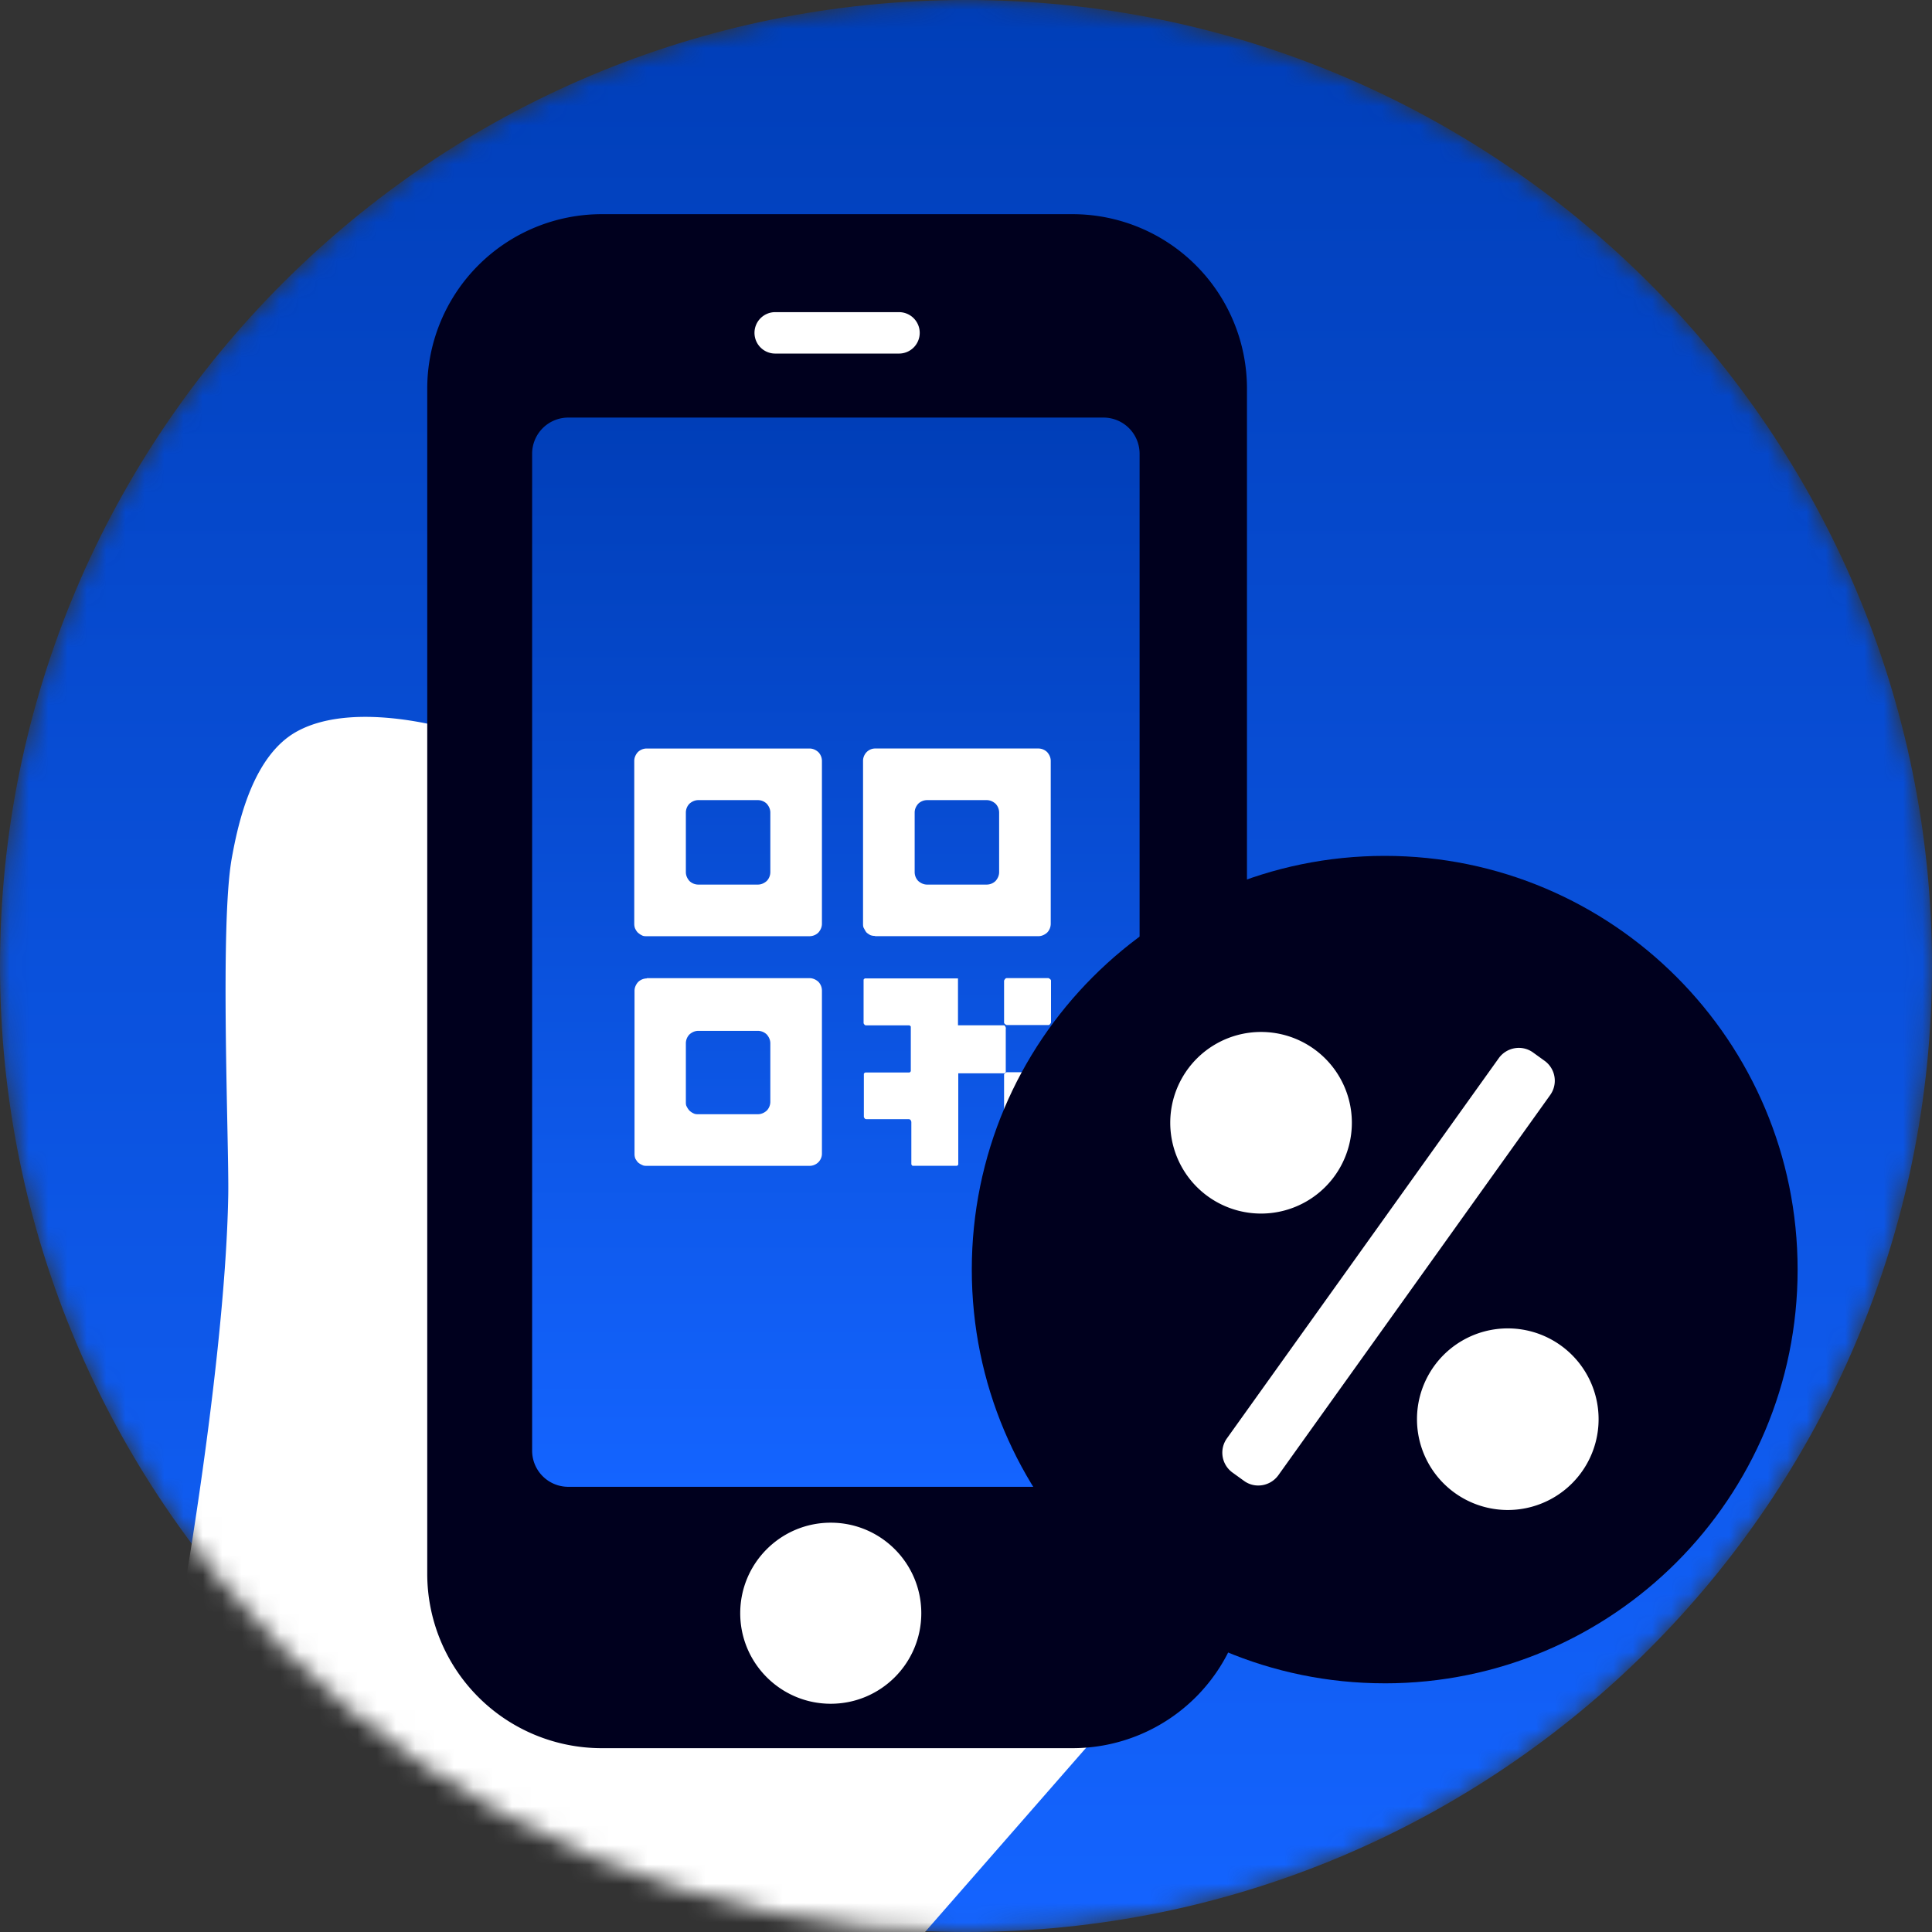 <svg xmlns="http://www.w3.org/2000/svg" width="100" height="100" fill="none" xmlns:v="https://vecta.io/nano"><rect width="100%" height="100%" fill="#333333" stroke="none"/><mask id="A" maskUnits="userSpaceOnUse" x="0" y="0" width="100" height="100"><path d="M50 100c27.614 0 50-22.386 50-50S77.614 0 50 0 0 22.386 0 50s22.386 50 50 50z" fill="#fff"/></mask><g mask="url(#A)"><path d="M50 100c27.614 0 50-22.386 50-50S77.614 0 50 0 0 22.386 0 50s22.386 50 50 50z" fill="url(#B)"/><path d="M31.557 121.257l-10.029 10c-3.343 3.329-8.743 3.329-12.086 0l-20.929-20.871c-3.343-3.329-3.343-8.729 0-12.057l10.029-10C1.886 85 7.286 85 10.629 88.329L31.557 109.2c3.343 3.328 3.343 8.729 0 12.057z" fill="#00001e"/><path d="M8.714 86.429c0 .986 2.943-15.129 3.1-24.586.043-2.657-.443-14 .186-17.443.329-1.814 1.086-5.314 3.4-6.557 3.043-1.643 8.157-.029 8.157-.029l-.586 8.214a19.96 19.96 0 0 1 .1 2.443l.486 33.929c-.086 2.343.586 3.429 2.486 4.814a7.72 7.72 0 0 0 3.072 1.4c6.843.486 28.457.3 28.457.3l-16.6 18.986s-3.329 3.243-7.5 3.214c-8.6-1.643-24.757-24.7-24.757-24.7v.014zM66.743 66.8l7.471-6.057s2.143-2.3 2.814-4.2c.343-1.043.414-3.386 0-4.414-.5-1.257-1.614-3.471-3.743-3.9-.814-.286-3.743 1.186-3.743 1.186l-3.529 1.443.728 15.929v.014z" fill="#fff"/><path d="M67 59.043l7.9.9-1.786 1.7" fill="#00001e"/><path d="M65.729 70.157l4.357-1.914s2.157-1.029 3.929-.543 2.657 1.743 3.1 3.386c.3 1.086.728 3.014-.214 4.957-.857 1.786-6.186 2.971-6.186 2.971l-4.986 3.814c.043-.129 0-12.671 0-12.671z" fill="#fff"/><path d="M69.071 80.329l1.643-1.6-4.7-2.772m-10.5-64.871H31.143a9.03 9.03 0 0 0-9.029 9.028v61.343a9.03 9.03 0 0 0 9.029 9.028h24.371a9.03 9.03 0 0 0 9.029-9.028V20.114a9.03 9.03 0 0 0-9.029-9.028z" fill="#00001e"/><path d="M57.114 21.614h-27.7a1.87 1.87 0 0 0-1.871 1.871v51.6a1.87 1.87 0 0 0 1.871 1.872h27.7a1.87 1.87 0 0 0 1.871-1.872v-51.6a1.87 1.87 0 0 0-1.871-1.871z" fill="url(#C)"/><path d="M43 88.186c2.588 0 4.686-2.098 4.686-4.686S45.588 78.814 43 78.814s-4.686 2.098-4.686 4.686 2.098 4.686 4.686 4.686zm3.5-72.029h-6.343a1.072 1.072 0 1 0 0 2.143H46.5a1.072 1.072 0 1 0 0-2.143z" fill="#fff"/><path fill-rule="evenodd" d="M45.3 48.457h8.443c.171 0 .329-.072.457-.186a.66.66 0 0 0 .186-.457v-8.429c0-.171-.071-.328-.186-.457a.66.66 0 0 0-.457-.186H45.3c-.171 0-.329.071-.443.186s-.186.286-.186.443V47.8c0 .086 0 .172.043.243s.071.143.129.214c.057.057.129.1.2.143a.67.67 0 0 0 .243.043l.014.014zm2.043-6.4c0-.171.071-.329.186-.457a.66.66 0 0 1 .457-.186h3.086c.171 0 .329.072.457.186a.66.66 0 0 1 .186.457v3.086c0 .171-.071.328-.186.457a.66.66 0 0 1-.457.186h-3.086c-.171 0-.328-.072-.457-.186a.66.66 0 0 1-.186-.457v-3.086zm-13.871-3.314H41.9c.171 0 .329.071.457.186a.66.66 0 0 1 .186.457v8.429c0 .171-.072.328-.186.457a.66.66 0 0 1-.457.186h-8.428c-.086 0-.171 0-.243-.043-.072-.029-.143-.086-.214-.143-.057-.057-.1-.128-.143-.214-.029-.071-.043-.157-.043-.243v-8.429c0-.171.071-.328.186-.457a.66.66 0 0 1 .457-.186zm6.214 6.857a.66.66 0 0 0 .186-.457v-3.086c0-.171-.072-.329-.186-.457a.66.66 0 0 0-.457-.186h-3.086c-.171 0-.329.072-.457.186a.66.66 0 0 0-.186.457v3.086c0 .171.072.328.186.457a.66.66 0 0 0 .457.186h3.086c.171 0 .329-.072.457-.186zm-6.214 5.029H41.9c.171 0 .329.072.457.186a.66.66 0 0 1 .186.457v8.443c0 .171-.072.329-.186.443s-.286.186-.443.186h-8.428c-.086 0-.171 0-.243-.043-.072-.029-.143-.071-.214-.129-.057-.057-.1-.129-.143-.2a.67.67 0 0 1-.043-.243v-8.443c0-.171.071-.328.186-.457a.66.66 0 0 1 .457-.186l-.014-.014zm6.214 6.857a.66.66 0 0 0 .186-.457V54c0-.171-.072-.328-.186-.457a.66.66 0 0 0-.457-.186h-3.086c-.171 0-.329.071-.457.186A.66.66 0 0 0 35.5 54v3.029c0 .086 0 .172.043.243a.93.93 0 0 0 .143.214.8.8 0 0 0 .214.143c.086.043.157.043.243.043h3.086c.171 0 .329-.072.457-.186zM52.1 50.628h2.172s.128.057.128.129v2.171s-.057.129-.128.129H52.1s-.129-.057-.129-.129v-2.171s.057-.129.129-.129zm2.172 4.871H52.1s-.129.057-.129.129V57.8s.057.129.129.129h2.172s.128-.057.128-.129v-2.172s-.057-.129-.128-.129zm-4.7-2.429H51.9h.072c.014 0 .043.029.057.043 0 .014.014.043.029.072s0 .043 0 .071v2.171.057c0 .014-.014.029-.029.043 0 0-.029.014-.043.029h-.057H49.6v4.657.057c0 .014-.014.029-.029.043 0 0-.028.029-.043.029h-.057H47.3h-.057c-.014 0-.029-.014-.043-.029 0 0-.014-.029-.029-.043v-.057-2.143s-.014-.071-.043-.1-.057-.043-.1-.043h-2.186s-.072 0-.086-.043c-.029-.029-.043-.057-.043-.086v-2.172-.043c0-.014.014-.028.029-.043 0 0 .029-.014.043-.029h.043 2.186.057c.014 0 .029-.014.043-.029 0 0 .029-.029.029-.043v-.057V53.2v-.057c0-.014-.014-.029-.029-.043 0 0-.029-.014-.043-.029h-.057-2.186s-.071 0-.086-.043c-.029-.029-.043-.057-.043-.086v-2.171-.057c0-.014.014-.029.029-.043 0 0 .029-.029.043-.029h.057 4.757v2.428h-.014z" fill="#fff"/><path d="M71.672 87.129c11.803 0 21.372-9.588 21.372-21.414S83.475 44.3 71.672 44.3 50.3 53.888 50.3 65.714s9.568 21.414 21.371 21.414z" fill="#00001e"/><path d="M77.586 54.757L63.5 74.457a1.27 1.27 0 0 0 .286 1.757l.614.443c.557.4 1.343.272 1.757-.286l14.086-19.7a1.27 1.27 0 0 0-.286-1.757l-.614-.443c-.557-.4-1.343-.272-1.757.286zm-12.314 8.057a4.7 4.7 0 0 0 0-9.4 4.7 4.7 0 1 0 0 9.4zm12.771 15.343a4.7 4.7 0 0 0 0-9.4 4.7 4.7 0 1 0 0 9.4z" fill="#fff"/></g><defs><linearGradient id="B" x1="50" y1="0" x2="50" y2="100" gradientUnits="userSpaceOnUse"><stop stop-color="#003eb8"/><stop offset="1" stop-color="#1464ff"/></linearGradient><linearGradient id="C" x1="43.264" y1="21.614" x2="43.264" y2="76.957" gradientUnits="userSpaceOnUse"><stop stop-color="#003eb8"/><stop offset="1" stop-color="#1464ff"/></linearGradient></defs></svg>